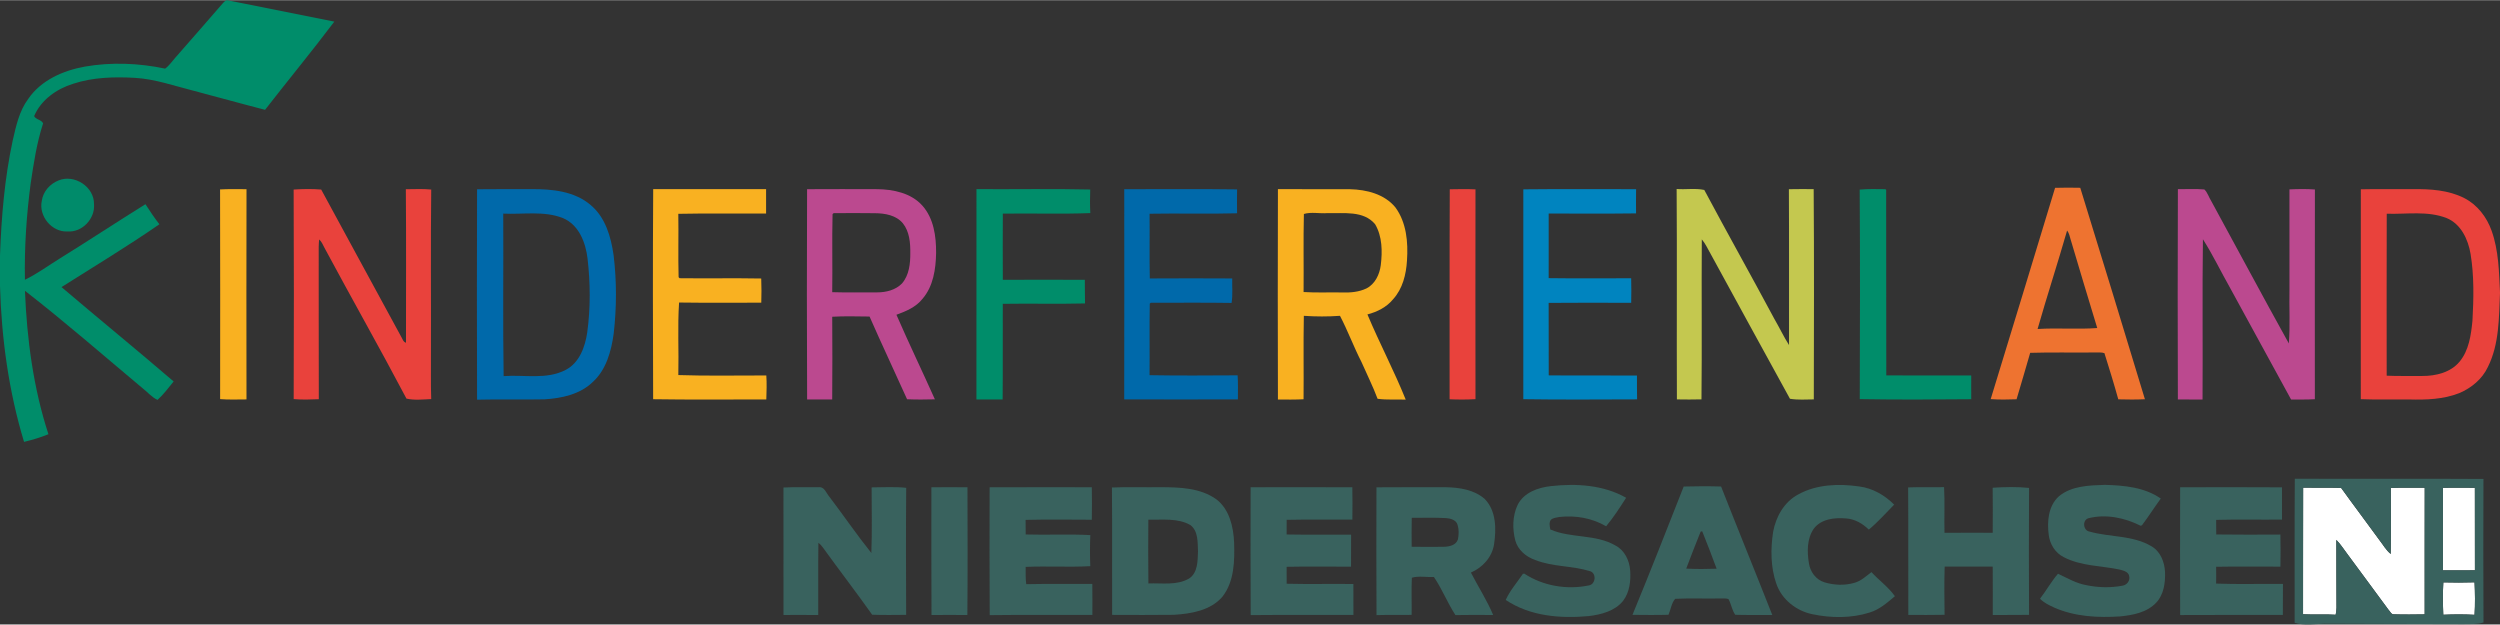 <?xml version="1.0" encoding="UTF-8"?> <svg xmlns="http://www.w3.org/2000/svg" id="Layer_1" data-name="Layer 1" width="18.49in" height="4.62in" viewBox="0 0 1331.37 332.44"><rect x="0" y="0" width="1331.37" height="332.44" fill="#333333" stroke="none"/><g><path d="M1226.54,259.6c6.74.11,13.49-.07,20.23.13,6.68,9.31,13.62,18.44,20.34,27.72,1.98,2.52,3.54,5.42,6.07,7.46.18-11.72.05-23.45.04-35.17,6.01-.21,12.03-.08,18.05-.09-.06,22.47-.01,44.94-.02,67.41-5.45.07-10.9.16-16.34-.02-1.5.14-2.03-1.57-2.92-2.42-7.16-9.81-14.46-19.53-21.64-29.33-2.04-2.63-3.77-5.51-6.13-7.88.08,12.05-.05,24.1.08,36.15-.02,1.25-.17,2.49-.45,3.72-5.79-.41-11.59.05-17.37-.28.09-22.47-.06-44.94.06-67.4Z" fill="#fff" stroke-width="0"></path><path d="M1301.01,259.66c5.65-.06,11.31-.03,16.97,0,.06,14.65,0,29.29.03,43.94-5.67.05-11.34.01-17,.01-.03-14.65-.02-29.3,0-43.95Z" fill="#fff" stroke-width="0"></path><path d="M1301.19,310.03c5.53.15,11.08.15,16.62-.03.28,5.76.36,11.55,0,17.31-5.54-.32-11.09-.29-16.63-.04-.25-5.74-.32-11.5.02-17.24Z" fill="#fff" stroke-width="0"></path></g><g><path d="M118.36,1.96c.91-.95,1.9-2.46,3.46-1.79,18.76,3.67,37.48,7.52,56.22,11.23-11.97,15.89-24.67,31.25-36.88,46.97-12.83-3.29-25.59-6.88-38.41-10.25-10.19-2.57-20.23-6.14-30.81-6.77-11.07-.62-22.45-.35-33.07,3.17-8.75,2.73-17.04,8.56-20.69,17.2.9,1.89,3.97,1.91,4.77,3.87-3.35,10.36-5.02,21.16-6.6,31.91-2.26,17.01-3.39,34.2-3.08,51.37,6.57-3.17,12.47-7.57,18.68-11.39,15.27-9.46,30.27-19.36,45.51-28.84,2.33,3.65,4.77,7.24,7.42,10.68-16.97,11.75-34.68,22.42-52.12,33.46,19.81,16.86,39.98,33.31,59.71,50.25-2.74,3.36-5.33,6.9-8.57,9.81-3.07-1.36-5.27-4.13-7.91-6.15-20.81-17.42-41.27-35.29-62.7-51.94,1.04,25.82,4.47,51.75,12.5,76.38-4.2,1.72-8.57,3.02-12.98,4.08C4.66,208.31.81,180.28,0,152.23v-16.29c.73-20.56,2.46-41.17,6.79-61.32,1.77-7.64,3.45-15.62,8.23-22.04,6.79-9.98,18.59-15.12,30.11-17.21,14.16-2.47,28.77-1.89,42.81,1.06,2.13-1.5,3.56-3.76,5.29-5.67,8.4-9.58,16.8-19.16,25.13-28.8Z" fill="#008d6a" stroke-width="0"></path><path d="M520.01,100.62c20.19.13,40.4-.27,60.59.2-.13,4.18-.19,8.37.04,12.55-15.51.61-31.07.04-46.59.29-.05,11.75-.06,23.5,0,35.25,14.55-.07,29.11-.08,43.67,0,.06,4.19,0,8.39.11,12.58-14.6.36-29.2-.04-43.8.2-.08,16.97.08,33.94-.08,50.92-4.66.06-9.3,0-13.95,0,0-37.33-.01-74.66.01-111.99Z" fill="#008d6a" stroke-width="0"></path><path d="M990.37,100.86c4.55-.42,9.15-.26,13.72-.22l.38.42c.1,32.92-.04,65.84.07,98.76,15.08.05,30.16.02,45.24.02.03,4.21-.07,8.43,0,12.65-19.78.19-39.59.29-59.37-.05.13-37.19.21-74.39-.04-111.58Z" fill="#008d6a" stroke-width="0"></path></g><path d="M31.21,95.97c8.47-3.48,19.06,3.47,18.85,12.69.65,7.69-6.29,15.07-14.08,14.49-8.4.48-15.51-8.22-13.71-16.37.69-4.93,4.38-9.04,8.94-10.81Z" fill="#008b6a" stroke-width="0"></path><path d="M1094.43,99.92c4.46-.16,8.93-.11,13.41-.03,11.59,37.5,23.04,75.05,34.43,112.61-4.73.22-9.46.18-14.18.05-2.28-8.24-4.82-16.43-7.38-24.59-1.52-.53-3.16-.31-4.71-.37-11.61.17-23.23-.18-34.83.2-2.35,8.26-4.83,16.49-7.25,24.73-4.59.18-9.2.24-13.78-.09,11.54-37.47,22.87-75.01,34.29-112.51ZM1100.82,122.69c-5.04,17.53-10.71,34.88-15.71,52.41,10.57-.69,21.21.28,31.77-.52-4.75-15.56-9.41-31.13-14.04-46.72-.59-1.75-.82-3.71-2.02-5.17Z" fill="#ee7330" stroke-width="0"></path><g><path d="M117.2,100.77c4.69-.26,9.39-.14,14.08-.13-.09,37.32-.06,74.64-.01,111.96-4.68,0-9.37.22-14.04-.16.02-37.22.08-74.45-.03-111.67Z" fill="#f9b121" stroke-width="0"></path><path d="M347.86,100.61c20.04.03,40.08.02,60.12.01.04,4.33.03,8.66,0,12.99-15.58.09-31.17-.18-46.75.15.2,11.25-.16,22.51.16,33.74l.51.56c14.49.18,29-.12,43.49.15.19,4.29.15,8.58.03,12.87-14.59,0-29.19.13-43.78-.08-.85,12.83-.09,25.76-.4,38.63,15.61.54,31.24.16,46.86.21.3,4.26.13,8.52,0,12.78-20.09-.05-40.18.2-60.27-.13-.14-37.29-.21-74.59.03-111.88Z" fill="#f9b121" stroke-width="0"></path><path d="M680.57,100.62c12.8.09,25.61-.06,38.41.04,8.81.21,18.26,2.56,24.1,9.63,5.96,8.08,6.87,18.62,6.21,28.33-.43,7.38-2.31,15.07-7.42,20.66-3.45,4.21-8.47,6.72-13.65,8.06,6.42,15.28,14.2,29.99,20.4,45.37-5-.2-10.03.24-14.99-.45-2.5-6.69-5.74-13.09-8.6-19.64-4.12-8.04-7.24-16.54-11.42-24.54-6.41.46-12.86.44-19.25,0-.3,14.81,0,29.62-.15,44.44-4.55.22-9.1.17-13.65.13-.09-37.34-.12-74.69,0-112.03ZM694.38,113.84c-.34,13.85-.03,27.71-.16,41.57,6.93.45,13.88.08,20.82.23,4.3.14,8.73-.27,12.66-2.15,4.59-2.32,7.01-7.49,7.63-12.39.89-7.32.82-15.26-3.01-21.8-6.21-7.44-16.79-5.64-25.36-5.92-4.13.35-8.74-.73-12.58.46Z" fill="#f9b121" stroke-width="0"></path></g><g><path d="M156.38,100.83c4.88-.31,9.8-.4,14.67,0,14.07,26.1,28.38,52.07,42.48,78.16.8,1.19,1.1,3,2.68,3.43-.01-27.25.15-54.51-.08-81.76,4.5.01,9.02-.29,13.52.17-.34,28.91-.05,57.84-.15,86.76.08,8.27-.17,16.55.15,24.83-4.37.17-8.91.72-13.19-.25-14.2-26.94-29.25-53.44-43.65-80.29-.84-1.56-1.47-3.3-2.85-4.49-.14,1.4-.22,2.81-.24,4.22.08,26.95-.05,53.91.06,80.87-4.46.19-8.93.33-13.38-.06.13-37.19.16-74.4-.02-111.59Z" fill="#e9423c" stroke-width="0"></path><path d="M772.08,100.69c4.56-.09,9.13-.17,13.69.04-.05,37.25-.06,74.49,0,111.73-4.6.26-9.2.26-13.8.06.09-37.28-.1-74.56.1-111.83Z" fill="#e9423c" stroke-width="0"></path><path d="M1257.25,100.7c9.24-.24,18.48.01,27.73-.09,9.25-.11,18.92.48,27.32,4.75,6.97,3.54,12.01,10.1,14.59,17.38,3.78,10.54,3.97,21.89,4.48,32.95-.58,13.35-.33,27.41-6.47,39.66-3.02,6.42-8.77,11.16-15.22,13.89-8.48,3.35-17.71,3.62-26.7,3.38-8.58-.08-17.17.19-25.75-.16.05-37.25.01-74.51.02-111.76ZM1271.05,113.71c-.09,28.75-.04,57.5-.03,86.25,6.32.3,12.66.07,18.99.15,7.18.04,15.07-1.86,19.84-7.63,5.01-6.07,6.1-14.23,6.85-21.8.66-11.84.92-23.82-1-35.56-1.3-7.72-5.11-15.98-12.78-19.11-10.14-3.95-21.28-1.96-31.87-2.3Z" fill="#e9423c" stroke-width="0"></path></g><g><path d="M254.05,100.68c9.67-.15,19.35-.01,29.02-.07,10.9-.07,22.9,1.08,31.5,8.49,7.86,6.54,10.81,16.95,12.2,26.7,1.69,13.84,1.64,27.9.05,41.75-1.28,9.33-3.96,19.27-11.18,25.81-6.77,6.55-16.48,8.62-25.58,9.19-12,.24-24-.11-36,.19-.13-37.36-.1-74.71,0-112.06ZM268,113.65c.17,28.84-.26,57.7.21,86.54,11-.85,22.88,2.03,33.09-3.34,7.33-3.81,10.34-12.36,11.45-20.06,1.75-12.97,1.65-26.19.15-39.17-1.01-8.62-4.65-18.14-13.28-21.66-10.07-3.89-21.11-1.8-31.62-2.31Z" fill="#0069aa" stroke-width="0"></path><path d="M598.72,100.65c20.03.01,40.06-.19,60.09.1-.08,4.24-.07,8.48-.01,12.72-15.53.44-31.07-.05-46.6.24.13,11.49-.13,22.99.12,34.47,14.63-.08,29.27-.1,43.9,0-.12,4.34.38,8.73-.35,13.03-14.34-.23-28.69-.07-43.04-.09l-.53.49c-.21,12.69.01,25.39-.11,38.08,15.63.3,31.28.15,46.91.08.27,4.26.14,8.54.14,12.81-20.18.06-40.36.04-60.54,0,.08-37.32.04-74.63.02-111.95Z" fill="#0069aa" stroke-width="0"></path></g><g><path d="M429.81,100.64c12.42-.08,24.84-.05,37.25-.01,8.63.08,18.12,2.03,24.12,8.74,6.11,6.81,7.4,16.43,7.34,25.24-.15,8.53-1.48,17.74-7.24,24.42-3.45,4.4-8.78,6.63-13.89,8.48,6.57,15.12,13.74,29.98,20.48,45.04-4.94.14-9.88.17-14.81-.04-6.6-14.71-13.51-29.28-19.98-44.05-6.63-.05-13.27-.28-19.88.11.08,14.69.12,29.37-.01,44.05-4.46.04-8.91.03-13.36-.01-.18-37.32-.15-74.65-.02-111.97ZM443.38,113.89c-.34,13.85.03,27.73-.18,41.6,7.93.25,15.87.08,23.81.11,4.79.01,9.92-1.21,13.36-4.77,3.8-4.42,4.45-10.58,4.41-16.19.05-5.45-.42-11.38-3.94-15.81-3.58-4.33-9.53-5.35-14.84-5.4-7.34-.08-14.69-.11-22.03-.02l-.59.48Z" fill="#bb498f" stroke-width="0"></path><path d="M1159.83,100.63c4.69.05,9.41-.27,14.1.15,1.72,1.64,2.38,4.2,3.68,6.21,13.8,25.25,27.33,50.66,41.31,75.81.74-9.69.12-19.45.33-29.16-.01-17.63.01-35.26-.01-52.9,4.51-.2,9.04-.28,13.56.05-.09,37.23-.03,74.47-.03,111.7-4.22.23-8.44.15-12.65.16-10.9-19.82-21.66-39.71-32.54-59.53-4.87-8.57-9.13-17.53-14.42-25.82-.38,28.45-.01,56.91-.2,85.37-4.38-.05-8.76-.04-13.14-.05-.12-37.33-.14-74.66.01-111.99Z" fill="#bb498f" stroke-width="0"></path></g><path d="M811.25,100.72c20.01-.22,40.03-.07,60.05-.08-.08,4.3-.05,8.6-.02,12.89-15.51.21-31.02.06-46.53.08-.02,11.47.02,22.94-.01,34.41,14.64.21,29.29.07,43.94.06.11,4.36.11,8.72.01,13.08-14.65-.05-29.31-.11-43.96.03.04,12.87-.02,25.73.04,38.6,15.66.17,31.33-.01,46.99.08.05,4.23-.06,8.47.08,12.7-20.2.05-40.41.22-60.6-.09.02-37.25,0-74.51.01-111.76Z" fill="#0084bf" stroke-width="0"></path><path d="M892.89,100.54c4.88.38,9.94-.52,14.72.5,12.25,22.98,25.03,45.69,37.31,68.66,2.69,4.6,4.96,9.44,7.82,13.95-.05-27.67.09-55.34-.07-83,4.4-.08,8.8-.08,13.2-.04.28,37.32.15,74.65.07,111.98-4.23.03-8.52.37-12.7-.34-14.25-25.78-28.27-51.7-42.45-77.53-1.44-2.49-2.6-5.17-4.5-7.35-.2,28.4.14,56.81-.17,85.2-4.37.12-8.73.09-13.09.02-.16-37.35.12-74.71-.14-112.05Z" fill="#c4c84f" stroke-width="0"></path><g><path d="M1222.09,254.83c33.49.15,66.98-.1,100.47.13-.08,25.47-.13,50.95.02,76.42-3.42,1.15-7.06.74-10.59.88-24.68-.09-49.32-.09-73.98-.22-5.34.13-10.76,1.06-16-.46.03-25.58-.09-51.17.08-76.75ZM1226.54,259.6c-.12,22.46.03,44.93-.06,67.4,5.78.33,11.58-.13,17.37.28.28-1.23.43-2.47.45-3.72-.13-12.05,0-24.1-.08-36.15,2.36,2.37,4.09,5.25,6.13,7.88,7.18,9.8,14.48,19.52,21.64,29.33.89.85,1.42,2.56,2.92,2.42,5.44.18,10.89.09,16.34.02.01-22.47-.04-44.94.02-67.41-6.02.01-12.04-.12-18.05.09,0,11.72.14,23.45-.04,35.17-2.53-2.04-4.09-4.94-6.07-7.46-6.72-9.28-13.66-18.41-20.34-27.72-6.74-.2-13.49-.02-20.23-.13ZM1301.01,259.66c-.02,14.65-.03,29.3,0,43.95,5.66,0,11.33.04,17-.01-.04-14.65.03-29.29-.03-43.94-5.66-.03-11.32-.06-16.97,0ZM1301.19,310.03c-.34,5.74-.27,11.5-.02,17.24,5.54-.25,11.09-.28,16.63.04.37-5.76.29-11.55,0-17.31-5.54.18-11.09.18-16.62.03Z" fill="#39625e" stroke-width="0"></path><path d="M808.2,268.8c3.26-6.61,10.89-9.29,17.77-10.04,13.5-1.49,27.97-.65,40.02,6.22-3.33,5.19-6.69,10.44-10.65,15.17-7.44-4.38-16.38-5.91-24.9-4.95-1.54.3-3.27.44-4.49,1.48-1.16,1.48-.63,3.49-.33,5.18,10.98,4.8,24.03,2.36,34.62,8.51,4.93,2.5,7.52,7.99,7.91,13.32.39,5.56-.29,11.62-3.78,16.19-4.4,5.45-11.6,7.28-18.24,8.1-15.1,1.4-31.35.09-44.26-8.6,2.29-5.06,6.07-9.34,9.17-13.92l.73-.08c10.02,6.58,22.68,8.69,34.36,6.27,3.75-.56,4.24-6.74.46-7.64-9.44-2.9-19.73-2.2-29-5.9-4.85-1.66-9.26-5.32-10.62-10.41-1.61-6.17-1.51-13.06,1.23-18.9Z" fill="#39625e" stroke-width="0"></path><path d="M896.65,258.99c6.63-.18,13.27-.21,19.91-.01,8.97,22.84,18.27,45.57,27.26,68.41-6.57-.08-13.15.12-19.71-.09-1.77-2.46-2.13-5.67-3.58-8.32-1.41-.64-3.06-.27-4.53-.38-7.96.17-15.93-.22-23.87.19-2,2.19-2.36,5.74-3.58,8.5-6.4.18-12.79.09-19.18.04,9.35-22.67,18.3-45.52,27.28-68.34ZM905.67,283.01c-2.67,6.51-5.15,13.11-7.68,19.69,5.39.29,10.8.25,16.2.06-2.42-6.71-5.07-13.33-7.69-19.95-.21.05-.62.15-.83.2Z" fill="#39625e" stroke-width="0"></path><path d="M957.59,263.23c9.83-5.46,21.68-5.85,32.57-4.27,7.11.9,13.56,4.64,18.57,9.67-4.43,4.5-8.64,9.27-13.5,13.31-3.26-3.23-7.45-5.66-12.11-5.95-6.07-.55-13.39.23-17.27,5.56-3.6,5.3-3.53,12.22-2.51,18.31.66,4.48,3.68,8.69,8.1,10.09,5.16,1.6,10.85,1.84,16.08.34,3.54-.97,6.25-3.55,9.11-5.72,4.02,4.4,9.04,7.93,12.49,12.84-4.1,3.45-8.25,7.15-13.51,8.7-9.72,3.07-20.32,2.97-30.23.92-8.71-1.72-16.56-7.86-19.44-16.39-3.05-8.8-3.03-18.43-1.66-27.55,1.47-8.02,5.93-15.94,13.31-19.86Z" fill="#39625e" stroke-width="0"></path><path d="M1096.44,264.21c6.8-5.64,16.16-5.83,24.56-6.11,10.18.28,21.15,1.28,29.72,7.3-3.44,4.68-6.53,9.62-10.04,14.24l-.69.23c-8.47-4.24-18.48-6.38-27.8-3.99-3.41,1-2.86,6.62.65,7.12,10.82,3.06,22.93,1.85,32.89,7.79,4.84,2.75,7.02,8.46,7.26,13.79.19,5.64-.64,11.95-4.68,16.23-4.91,5.26-12.39,6.65-19.24,7.35-11.8.76-24.06.15-35.03-4.68-2.74-1.25-5.52-2.56-7.63-4.75,3.36-4.31,5.99-9.18,9.59-13.3,4.86,2.27,9.61,5.12,15.02,6.07,6.28,1.32,12.85,1.49,19.17.32,2.46-.33,4.33-2.66,3.7-5.17-.39-2.33-3.09-2.87-4.99-3.43-9.95-2.1-20.65-1.81-29.87-6.63-4.51-2.26-7.4-6.94-7.98-11.87-.94-7.1-.24-15.41,5.39-20.51Z" fill="#39625e" stroke-width="0"></path><path d="M417.23,259.52c6.24-.33,12.5-.11,18.75-.17,3.18-.37,4.08,3.35,5.84,5.26,7.49,9.86,14.48,20.11,22.22,29.77.43-11.63.14-23.29.14-34.94,6.13,0,12.31-.44,18.42.24-.19,22.55-.12,45.1-.03,67.65-6.03.05-12.07.15-18.09-.07-8.55-12.07-17.6-23.78-26.24-35.78-.68-.97-1.48-1.82-2.4-2.55-.2,12.83-.01,25.66-.09,38.49-6.17-.06-12.33-.05-18.5-.02-.02-22.62.02-45.25-.02-67.88Z" fill="#39625e" stroke-width="0"></path><path d="M496.01,259.39c6.4-.07,12.81-.05,19.22,0,.03,22.68.16,45.36-.06,68.03-6.37-.06-12.74-.07-19.1,0-.15-22.68-.04-45.35-.06-68.03Z" fill="#39625e" stroke-width="0"></path><path d="M527.02,259.4c18.14-.1,36.28-.02,54.42-.03.1,5.76.1,11.53,0,17.3-11.75-.03-23.51-.22-35.26.08.05,2.58.06,5.17.05,7.77,11.46.35,22.96-.29,34.41.34-.22,5.51-.22,11.03-.01,16.54-11.46.63-22.95-.1-34.42.38.07,3.06-.14,6.15.31,9.21,11.73-.26,23.46-.05,35.19-.12.11,5.5.01,11,.04,16.5-18.23.08-36.46-.13-54.68.11-.17-22.69-.08-45.39-.05-68.08Z" fill="#39625e" stroke-width="0"></path><path d="M592.16,259.51c8.59-.36,17.2-.05,25.81-.16,10.14,0,21.24.31,29.81,6.45,6.95,5.33,9.06,14.6,9.44,22.91.3,9.86.15,20.78-6.2,28.93-6.37,7.42-16.71,9.1-25.95,9.67-10.94.15-21.88.06-32.81.04-.1-22.61.1-45.23-.1-67.84ZM611.55,276.65c-.08,11.32-.12,22.64.03,33.95,7.23-.3,15.18,1.21,21.73-2.66,4.63-3.11,4.48-9.38,4.68-14.34-.21-4.78.21-10.78-3.99-14.06-6.78-3.9-14.97-2.73-22.45-2.89Z" fill="#39625e" stroke-width="0"></path><path d="M666.01,259.37c18.06-.01,36.11-.05,54.17.01.11,5.74.1,11.48.02,17.23-11.67.08-23.33-.15-34.99.11.03,2.6.02,5.2-.02,7.8,11.45.22,22.89.02,34.34.09-.05,5.68,0,11.37-.04,17.06-11.43.01-22.87-.17-34.3.06.04,3.01.06,6.02.02,9.03,11.84.28,23.68-.01,35.53.14.03,5.49,0,10.99.02,16.48-18.24.04-36.47-.09-54.71.07-.15-22.69-.06-45.39-.04-68.08Z" fill="#39625e" stroke-width="0"></path><path d="M733.03,259.41c12.31-.12,24.62-.03,36.92-.05,7.26.12,15.17,1.32,20.79,6.31,6.11,6.31,6.14,15.95,4.92,24.1-1.08,6.84-6.08,12.35-12.34,15.03,3.9,7.56,8.57,14.78,11.87,22.61-6.7-.02-13.41-.12-20.11.04-4.23-6.51-7.09-13.87-11.43-20.26-3.87.15-8.16-.72-11.77.37-.32,6.58-.01,13.18-.12,19.78-6.23.13-12.47-.08-18.7.13-.14-22.69-.08-45.37-.03-68.06ZM751.82,275.65c-.12,5.14-.06,10.27-.04,15.41,5.72.08,11.45.12,17.17.02,2.88-.09,6.49-.81,7.47-3.97.5-2.52.58-5.24-.19-7.71-.73-2.64-3.75-3.43-6.15-3.6-6.08-.36-12.18-.11-18.26-.15Z" fill="#39625e" stroke-width="0"></path><path d="M1016.17,259.46c6.37-.26,12.76.01,19.14-.15.47,8.09,0,16.22.23,24.33,8.56-.1,17.11,0,25.67-.02.04-8,.09-16-.02-23.99,6.43-.4,12.97-.58,19.38.1-.11,22.53-.13,45.07,0,67.6-6.45.12-12.89,0-19.33.07-.02-8.58.05-17.17-.02-25.76-8.53,0-17.06-.01-25.59,0-.28,8.54-.14,17.11-.05,25.66-6.44.16-12.88.06-19.31.06-.11-22.63.08-45.27-.1-67.9Z" fill="#39625e" stroke-width="0"></path><path d="M1161.04,259.39c18.08-.04,36.15-.1,54.23.03-.03,5.72-.02,11.44,0,17.17-11.69.15-23.38-.18-35.06.16,0,2.59.02,5.18.04,7.77,11.38.17,22.77.09,34.17.05.16,5.7.09,11.4.02,17.09-11.42,0-22.84-.14-34.25.06.05,2.98.06,5.97,0,8.96,11.84.45,23.72.05,35.59.2-.08,5.49.02,10.98-.05,16.48-18.24.08-36.47-.07-54.69.07-.07-22.68-.07-45.36-.01-68.04Z" fill="#39625e" stroke-width="0"></path></g></svg> 